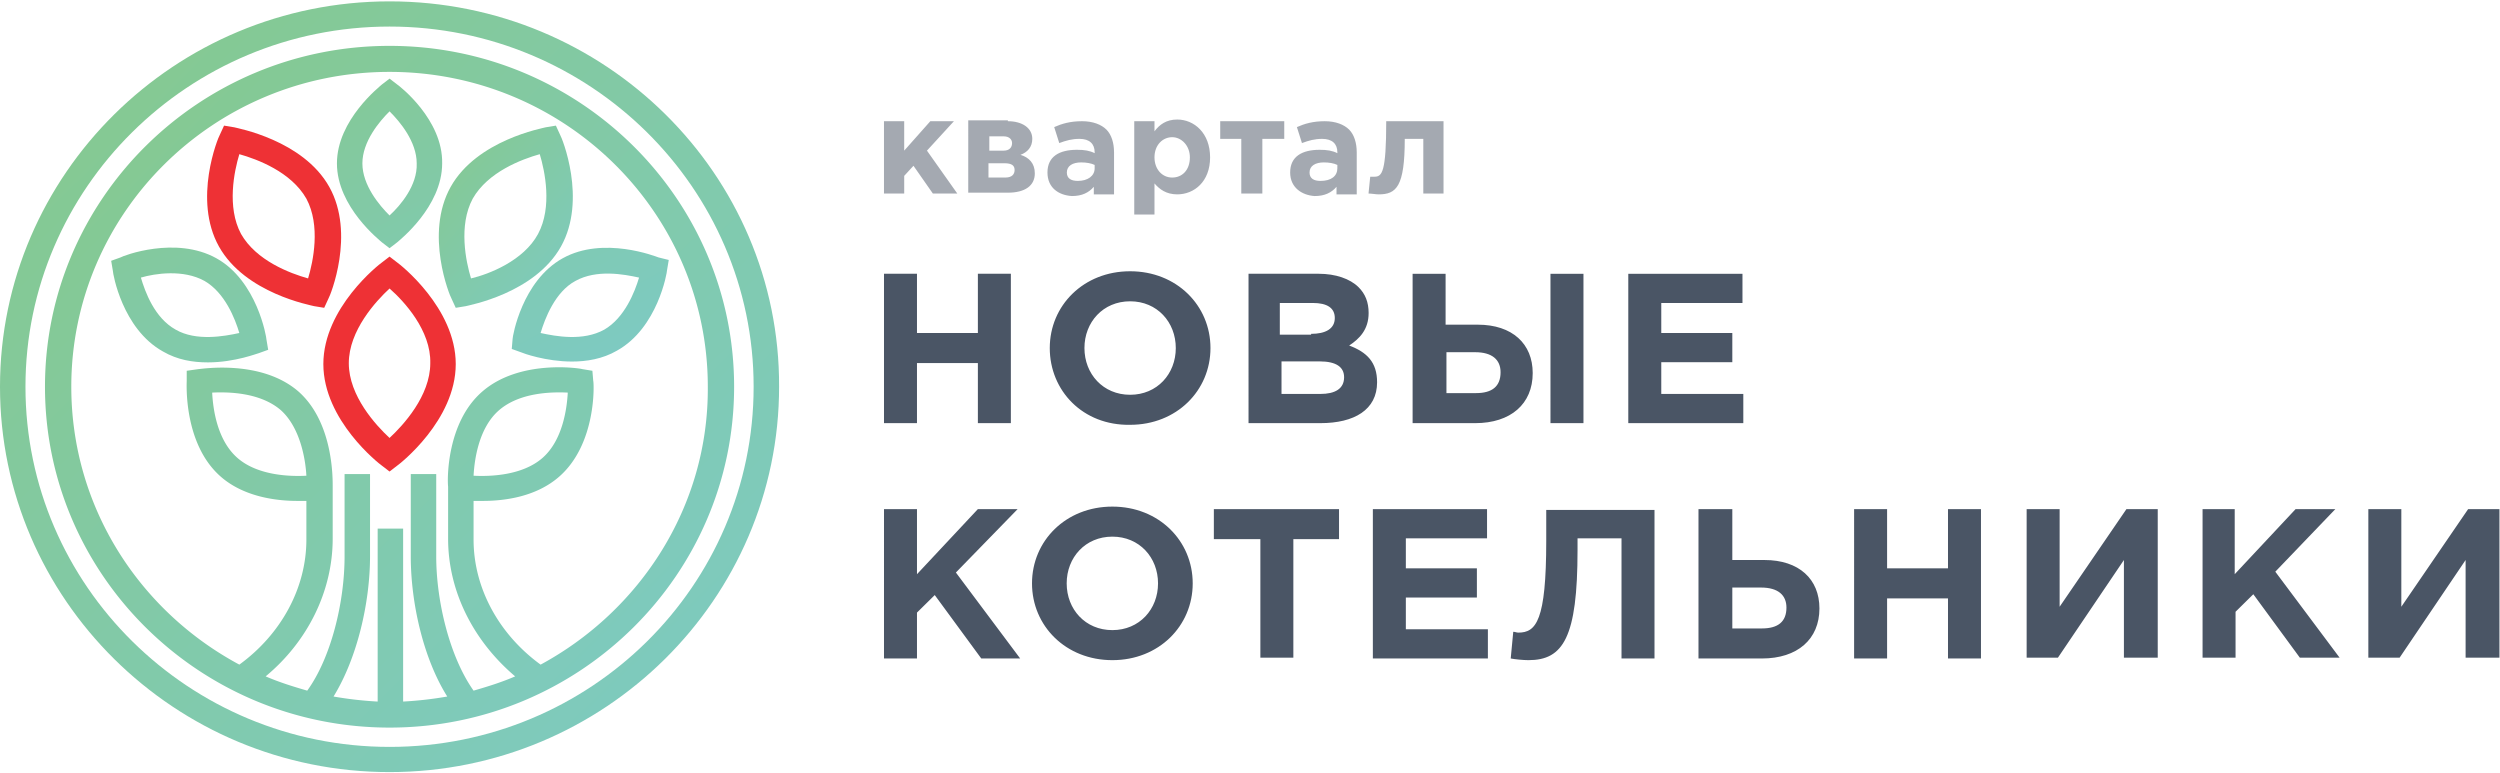 <svg xmlns="http://www.w3.org/2000/svg" width="682" height="211"><defs><linearGradient id="a" x1="0%" y1="0%" y2="100%"><stop offset="0%" stop-color="#86C98B"/><stop offset="100%" stop-color="#7DCAC5"/></linearGradient></defs><g fill="none"><path fill="#EE3135" d="M88.441 83.971l-2.778-.458c-.695-.23-18.753-3.436-25.93-16.261-7.178-12.826-.232-29.775.231-30.462l1.158-2.519 2.778.458c.695.23 18.753 3.436 25.93 16.261 7.178 12.826.232 29.775-.231 30.462L88.44 83.97zM65.29 42.058c-1.389 4.58-3.473 14.43.463 21.758 4.168 7.33 13.428 10.765 18.29 12.139 1.39-4.58 3.473-14.43-.463-21.758-4.167-7.33-13.428-10.765-18.29-12.139zm40.978 86.574l-2.083-1.603c-.695-.458-15.975-12.368-15.975-27.713s15.28-27.255 15.975-27.713L106.268 70l2.084 1.603c.695.458 15.975 12.368 15.975 27.713s-15.28 27.255-15.975 27.713l-2.084 1.603zm0-49.929c-3.704 3.436-11.113 11.452-11.113 20.384s7.41 16.948 11.113 20.384c3.705-3.436 11.114-11.452 11.114-20.384.231-8.932-7.178-16.948-11.114-20.384z"/><g fill="url(#a)"><path d="M106.268 12.513c-51.86 0-93.997 41.684-93.997 92.987s42.137 92.987 93.997 92.987c51.861 0 93.998-41.684 93.998-92.987s-42.137-92.987-93.998-92.987zM147.48 181.31c-11.344-8.245-18.29-20.842-18.29-34.126v-10.536h2.547c6.02 0 14.586-1.145 20.837-6.642 10.187-8.932 9.492-25.422 9.26-26.11l-.23-2.748-2.78-.458c-.694-.229-17.132-2.748-27.319 6.184-9.724 8.474-9.492 24.049-9.26 25.88v14.2c0 14.43 6.945 27.943 18.29 37.562-3.705 1.603-7.409 2.749-11.345 3.894-6.482-9.162-10.187-24.278-10.187-36.645v-22.446h-6.945v22.446c0 12.825 3.472 27.941 9.955 38.248a101.753 101.753 0 0 1-12.04 1.374v-47.18h-6.945v47.18a101.753 101.753 0 0 1-12.039-1.374c6.483-10.536 9.955-25.652 9.955-38.248v-22.446h-6.945v22.446c0 12.596-3.705 27.712-10.187 36.645-3.936-1.145-7.64-2.29-11.345-3.894 11.345-9.39 18.29-23.132 18.29-37.561v-14.2c0-2.061.232-17.407-9.26-25.88-10.187-8.933-26.625-6.185-27.32-6.185l-3.241.458v2.749c0 .687-.926 17.177 9.26 26.11 6.252 5.496 15.05 6.641 20.838 6.641h2.546v10.536c0 13.284-6.945 25.88-18.29 34.126-27.32-14.658-45.841-43.058-45.841-75.81 0-47.41 38.895-85.887 86.82-85.887 47.925 0 86.821 38.477 86.821 85.887.232 32.752-18.522 61.152-45.61 75.81zm-18.29-51.533c.232-4.351 1.39-13.054 6.946-17.864 5.556-4.81 14.123-5.039 18.753-4.81-.231 4.352-1.39 13.055-6.946 17.865-5.556 4.81-14.354 5.038-18.753 4.81zm-45.61 0c-4.399.23-13.196 0-18.753-4.81-5.556-4.809-6.714-13.283-6.946-17.864 4.63-.229 13.197 0 18.754 4.81 5.325 4.81 6.714 13.513 6.945 17.864z"/><path d="M179.66 70.229c-.694-.229-15.048-5.955-26.161.23-11.113 6.183-13.66 21.3-13.66 21.986l-.231 2.749 2.546.916c.463.229 6.714 2.519 13.892 2.519 3.936 0 8.334-.687 12.27-2.977 11.113-6.184 13.66-21.3 13.66-21.987l.463-2.749-2.778-.687zm-14.817 19.697c-5.788 3.206-13.196 1.832-17.364.916 1.158-3.894 3.936-11.223 9.493-14.2 5.788-3.207 13.196-1.832 17.364-.916-1.158 3.893-3.936 10.993-9.493 14.2zM59.038 70.458c-11.113-6.184-25.467-.687-26.162-.229l-2.547.916.463 2.749c0 .687 2.547 15.803 13.66 21.987 3.936 2.29 8.103 2.977 12.27 2.977 7.41 0 13.66-2.52 13.892-2.52l2.547-.915-.463-2.749c0-.687-2.547-16.032-13.66-22.216zM47.925 89.926c-5.788-3.207-8.335-10.307-9.492-14.2 3.935-1.145 11.576-2.29 17.364.916 5.556 3.206 8.335 10.306 9.492 14.2-4.167.916-11.807 2.29-17.364-.916zm60.427-66.878l-2.084-1.603-2.083 1.603c-.463.458-12.27 9.62-12.27 21.53 0 11.91 11.807 21.07 12.27 21.528l2.083 1.604 2.084-1.604c.463-.458 12.27-9.619 12.27-21.529.232-11.91-11.575-21.07-12.27-21.529zm-2.084 35.73c-2.778-2.749-7.408-8.246-7.408-14.2 0-5.955 4.63-11.452 7.408-14.2 2.779 2.748 7.41 8.245 7.41 14.2.23 5.954-4.4 11.451-7.41 14.2z"/><path d="M153.036 67.252c7.177-12.826.231-29.775-.232-30.462l-1.157-2.519-2.779.458c-.694.23-18.753 3.436-25.93 16.261-7.177 12.826-.231 29.775.232 30.462l1.157 2.519 2.778-.458c.695-.23 18.754-3.436 25.93-16.261zm-24.541 8.703c-1.39-4.58-3.473-14.43.463-21.758 4.167-7.33 13.428-10.765 18.29-12.139 1.389 4.58 3.473 14.43-.463 21.758-3.936 7.33-13.428 10.994-18.29 12.139z"/><path d="M106.268.374C47.693.374 0 47.554 0 105.5c0 57.945 47.693 105.126 106.268 105.126s106.269-47.18 106.269-105.126C212.768 47.555 165.075.374 106.268.374zm0 203.38c-54.639 0-99.322-43.973-99.322-98.254 0-54.052 44.452-98.255 99.322-98.255 54.64 0 99.323 43.974 99.323 98.255 0 54.28-44.452 98.255-99.323 98.255z"/></g><path d="M241.154 74.683h8.998v16.164h16.613V74.683h8.998v40.751h-8.998V99.043h-16.613v16.391h-8.998zm45.223 20.262c0-11.611 9.229-20.945 21.919-20.945 12.69 0 21.92 9.334 21.92 20.945 0 11.61-9.23 20.944-21.92 20.944-12.921.228-21.92-9.334-21.92-20.944zm34.378 0c0-7.058-5.076-12.75-12.46-12.75-7.383 0-12.459 5.692-12.459 12.75 0 7.057 5.076 12.749 12.46 12.749 7.383 0 12.46-5.692 12.46-12.75zm19.843-20.262h19.15c4.615 0 8.537 1.366 10.845 3.643 1.846 1.82 2.768 4.097 2.768 7.057 0 4.553-2.538 7.057-5.306 8.879 4.845 1.821 7.614 4.553 7.614 10.017 0 7.512-6.23 11.155-15.46 11.155h-19.611V74.683zm17.074 16.391c3.922 0 6.46-1.365 6.46-4.325 0-2.732-2.076-4.098-5.999-4.098h-8.998v8.651h8.537v-.228zm2.538 16.392c3.922 0 6.46-1.366 6.46-4.553 0-2.732-2.076-4.326-6.69-4.326h-10.384v8.879h10.614zm25.15-32.783h8.998V88.57h8.768c9.46 0 14.997 5.236 14.997 13.204 0 8.424-5.999 13.66-15.69 13.66H385.36V74.683zm9.229 21.4v11.155h8.075c4.384 0 6.691-1.821 6.691-5.691 0-3.415-2.307-5.464-6.922-5.464h-7.844zm28.38-21.4h8.998v40.751h-8.999V74.683zm21.226 0h31.149v7.968h-22.15v8.196h19.381v7.968h-19.381v8.651h22.38v7.968h-31.379zm-203.041 64.2h8.998v17.757l16.613-17.757h10.844l-16.843 17.302 17.535 23.449h-10.613l-12.69-17.302-4.846 4.78v12.522h-8.998zm40.377 20.262c0-11.611 9.23-20.945 21.92-20.945 12.69 0 21.919 9.334 21.919 20.945 0 11.61-9.23 20.944-21.92 20.944-12.69 0-21.919-9.334-21.919-20.944zm34.379 0c0-7.058-5.076-12.75-12.46-12.75-7.383 0-12.459 5.692-12.459 12.75 0 7.057 5.076 12.749 12.46 12.749 7.383 0 12.459-5.692 12.459-12.75zm27.687-12.066h-12.459v-8.196h34.148v8.196h-12.46v32.327h-8.998V147.08zm30.918-8.196h31.149v7.968h-22.15v8.196h19.38v7.968h-19.38v8.651h22.38v7.968h-31.379zm76.833 0v40.751h-8.999v-32.783h-11.997v3.187c0 23.905-3.923 30.051-13.383 30.051-1.384 0-3.691-.227-4.845-.455l.692-7.285c.462 0 .923.228 1.385.228 4.845 0 7.614-3.188 7.614-25.043v-8.423h29.533v-.228zm12.229 0h8.998v13.887h8.768c9.46 0 14.997 5.236 14.997 13.204 0 8.424-5.999 13.66-15.69 13.66h-17.304v-40.751h.23zm8.998 21.4v11.155h8.076c4.383 0 6.69-1.821 6.69-5.691 0-3.415-2.307-5.464-6.921-5.464h-7.845zm33.225-21.4h8.998v16.164h16.613v-16.164h8.998v40.751h-8.998v-16.391h-16.613v16.391H505.8zm82.601 40.523h-8.998V152.77l-17.997 26.636h-8.537v-40.523h8.998v26.636l18.228-26.636h8.537v40.523zm12.229-40.523h8.998v17.757l16.613-17.757h10.844l-16.382 17.074 17.536 23.45h-10.845l-12.69-17.303-4.845 4.781v12.521h-8.999v-40.523zm80.986 40.523h-8.999V152.77l-17.997 26.636h-8.537v-40.523h8.999v26.636l18.227-26.636h8.537v40.523z" fill="#4A5565"/><path d="M241.15 33.065h5.517v8.028l7.126-8.028h6.437l-7.356 8.028 8.275 11.7h-6.666l-5.288-7.57-2.528 2.752v4.817h-5.518V33.065zm33.793 0c3.908 0 6.666 1.835 6.666 4.817 0 2.294-1.38 3.67-3.218 4.358 2.299.688 3.908 2.294 3.908 5.047 0 3.44-2.759 5.276-7.356 5.276h-10.805V32.835h10.805v.23zm-1.15 8.028c1.61 0 2.299-.917 2.299-2.064 0-.918-.69-1.835-2.299-1.835h-3.908v3.9h3.908zm.46 7.34c1.839 0 2.529-.917 2.529-2.064s-.69-1.835-2.759-1.835h-4.368v3.9h4.598zm11.494-1.376c0-4.358 3.219-6.193 8.046-6.193 2.07 0 3.448.23 4.828.917v-.229c0-2.294-1.38-3.67-4.138-3.67-2.07 0-3.678.459-5.517 1.147l-1.38-4.359c2.07-.917 4.368-1.605 7.586-1.605 2.989 0 5.288.917 6.667 2.293 1.38 1.377 2.069 3.67 2.069 6.194v11.47h-5.517v-2.065c-1.38 1.606-3.219 2.523-5.977 2.523-3.678-.23-6.667-2.294-6.667-6.423zm12.874-1.147v-.917c-.92-.459-2.3-.688-3.678-.688-2.3 0-3.909.917-3.909 2.752 0 1.606 1.15 2.294 2.989 2.294 2.759 0 4.598-1.376 4.598-3.44zm10.804-12.845h5.518v2.752c1.379-1.835 3.218-3.211 6.206-3.211 4.598 0 8.966 3.67 8.966 10.322 0 6.653-4.368 10.094-8.966 10.094-2.988 0-4.827-1.377-6.206-2.983v8.488h-5.518V33.065zm15.173 9.863c0-3.211-2.3-5.505-4.828-5.505-2.529 0-4.827 2.064-4.827 5.505 0 3.212 2.068 5.506 4.827 5.506s4.828-2.065 4.828-5.506zm25.517-5.046h-5.747v14.91h-5.747v-14.91h-5.747v-4.817h17.47v4.817zm1.839 9.175c0-4.358 3.218-6.193 8.046-6.193 2.069 0 3.448.23 4.828.917v-.229c0-2.294-1.38-3.67-4.138-3.67-2.07 0-3.679.459-5.518 1.147l-1.379-4.359c2.07-.917 4.368-1.605 7.586-1.605 2.989 0 5.288.917 6.667 2.293 1.38 1.377 2.069 3.67 2.069 6.194v11.47h-5.517v-2.065c-1.38 1.606-3.219 2.523-5.977 2.523-3.449-.23-6.667-2.294-6.667-6.423zm12.874-1.147v-.917c-.92-.459-2.3-.688-3.679-.688-2.298 0-3.908.917-3.908 2.752 0 1.606 1.15 2.294 2.989 2.294 2.988 0 4.598-1.376 4.598-3.44zm28.965-12.845v19.727h-5.517v-14.91h-5.058c0 13.075-2.298 15.14-7.126 15.14-.69 0-2.069-.23-2.759-.23l.46-4.588h1.15c2.068 0 3.218-1.147 3.218-15.14h15.632z" fill="#4A5565" opacity=".5"/></g></svg>